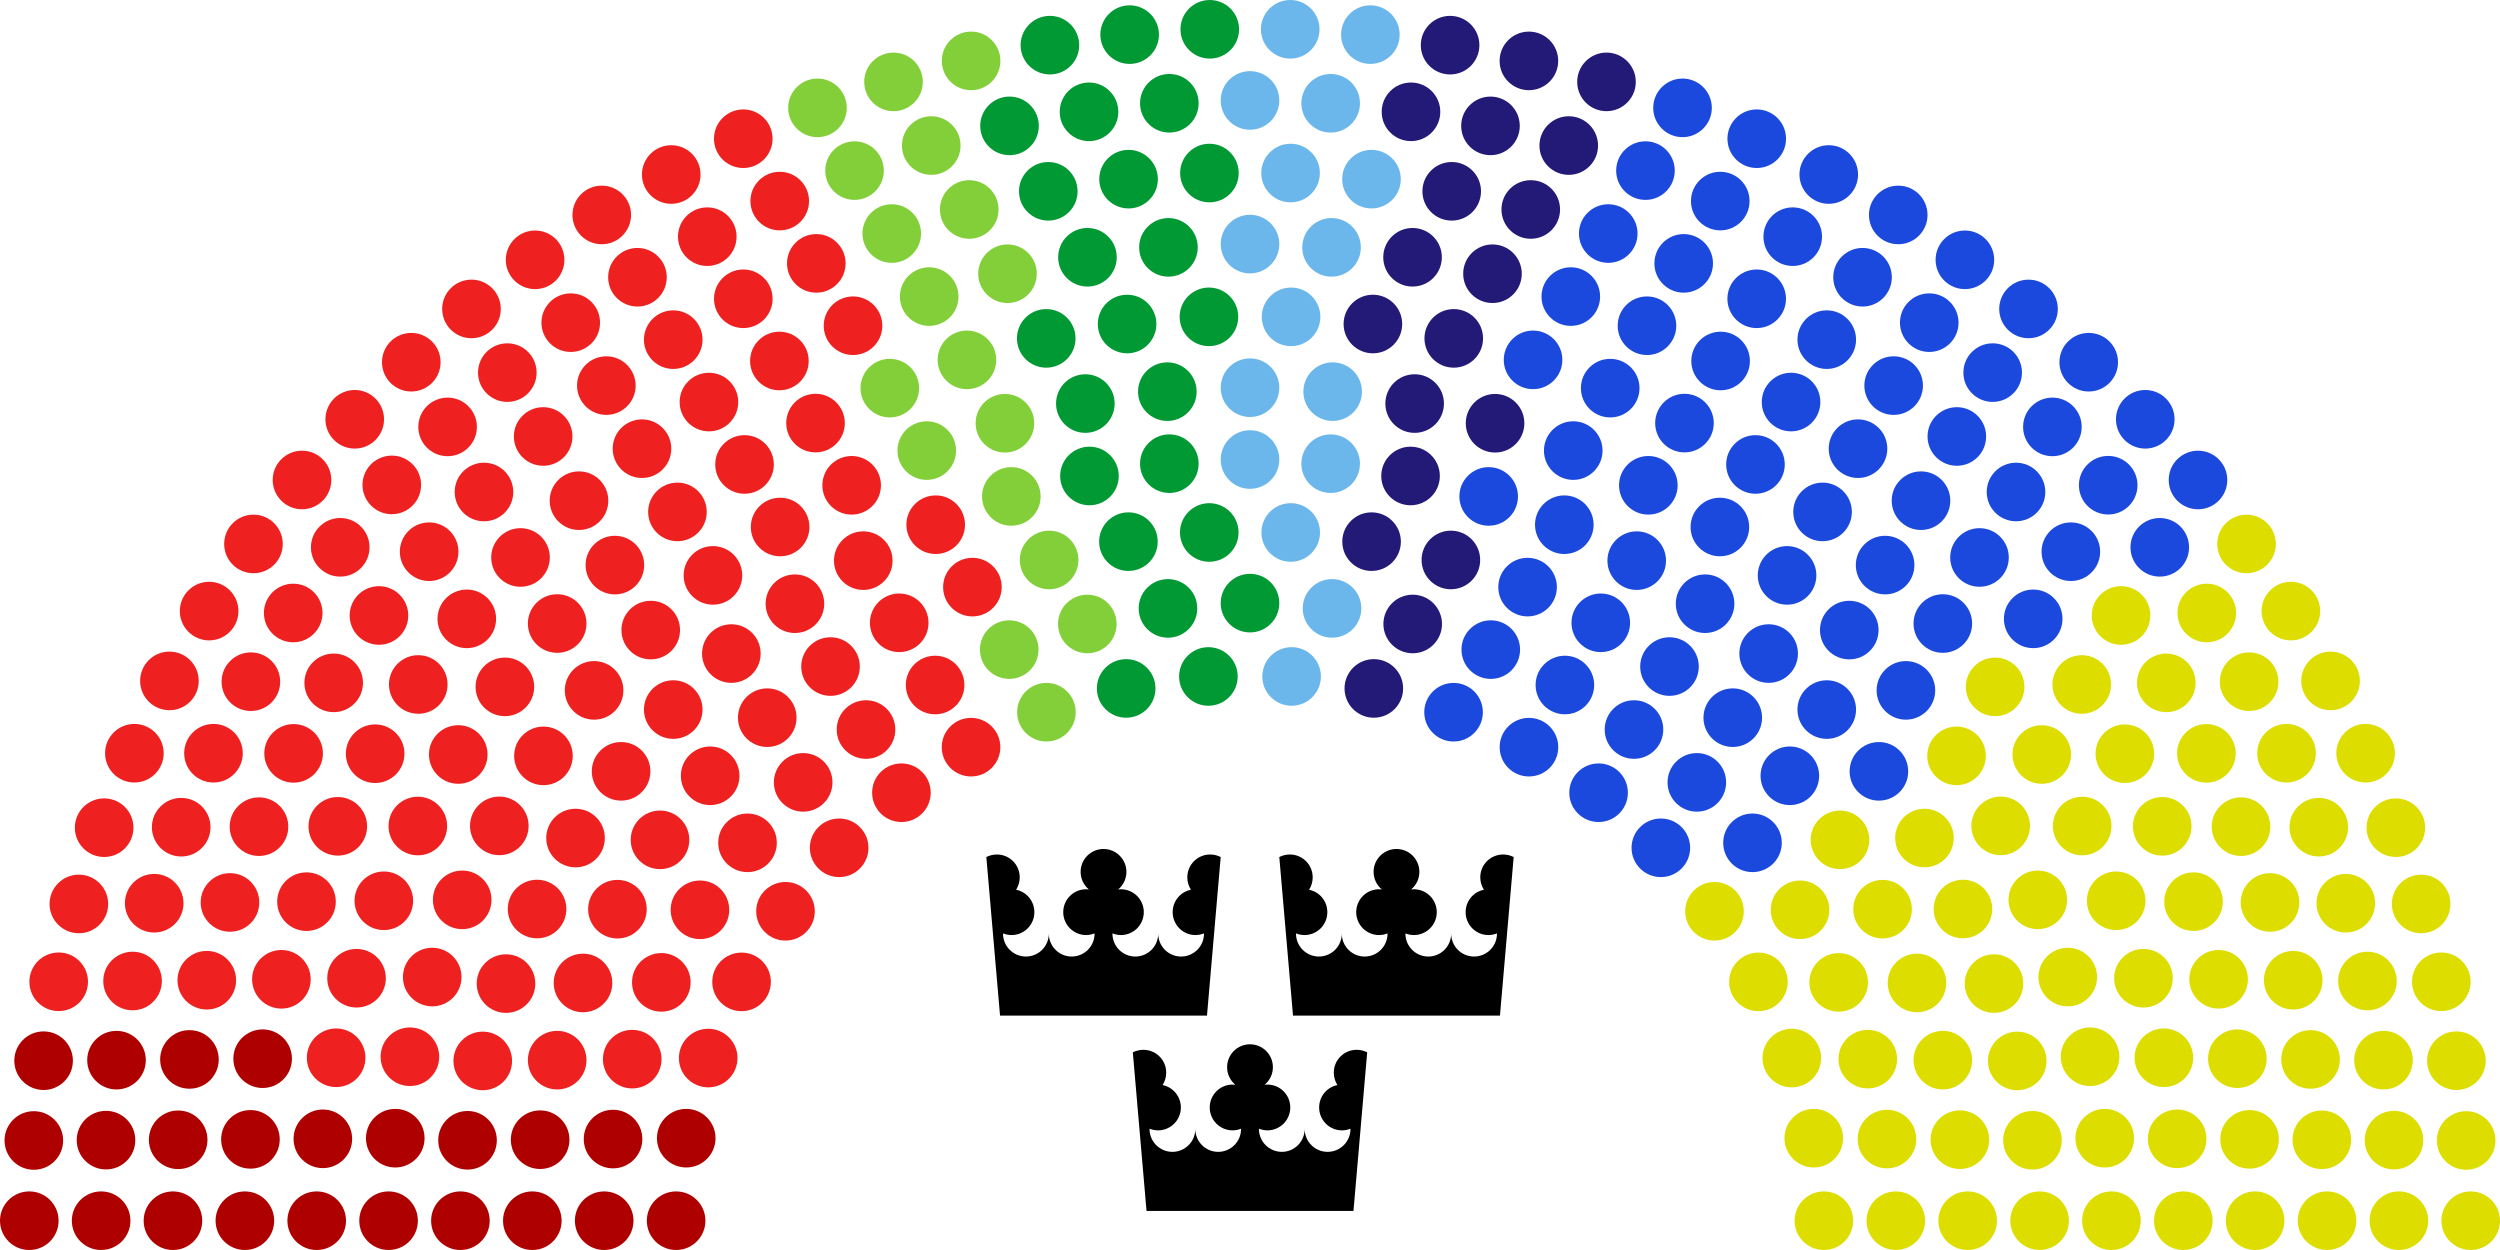 <?xml version="1.0" encoding="UTF-8"?>
<svg xmlns="http://www.w3.org/2000/svg" xmlns:xlink="http://www.w3.org/1999/xlink" viewBox="0 0 512 256">
<g id="V" fill="#af0000">
<circle id="c001" r="6" cx="6" cy="250.00"/>
<circle id="c002" r="6" cx="20.710" cy="250.00"/>
<circle id="c003" r="6" cx="35.420" cy="250.00"/>
<circle id="c004" r="6" cx="50.150" cy="250.00"/>
<circle id="c005" r="6" cx="64.860" cy="250.00"/>
<circle id="c006" r="6" cx="79.580" cy="250.00"/>
<circle id="c007" r="6" cx="94.290" cy="250.00"/>
<circle id="c008" r="6" cx="109.02" cy="250.00"/>
<circle id="c009" r="6" cx="123.74" cy="250.00"/>
<circle id="c010" r="6" cx="138.47" cy="250.00"/>
<circle id="c011" r="6" cx="6.93" cy="233.57"/>
<circle id="c012" r="6" cx="21.710" cy="233.50"/>
<circle id="c013" r="6" cx="36.490" cy="233.43"/>
<circle id="c014" r="6" cx="51.290" cy="233.34"/>
<circle id="c015" r="6" cx="66.120" cy="233.23"/>
<circle id="c016" r="6" cx="80.950" cy="233.10"/>
<circle id="c017" r="6" cx="95.750" cy="233.53"/>
<circle id="c018" r="6" cx="110.62" cy="233.41"/>
<circle id="c019" r="6" cx="8.93" cy="217.23"/>
<circle id="c020" r="6" cx="23.860" cy="217.12"/>
<circle id="c021" r="6" cx="125.55" cy="233.28"/>
<circle id="c022" r="6" cx="38.800" cy="216.97"/>
<circle id="c023" r="6" cx="53.790" cy="216.82"/>
<circle id="c024" r="6" cx="140.54" cy="233.10"/>
</g><g id="S" fill="#ee2020">
<circle id="c025" r="6" cx="68.840" cy="216.63"/>
<circle id="c026" r="6" cx="12.020" cy="201.07"/>
<circle id="c027" r="6" cx="83.950" cy="216.42"/>
<circle id="c028" r="6" cx="27.150" cy="200.91"/>
<circle id="c029" r="6" cx="98.870" cy="217.28"/>
<circle id="c030" r="6" cx="42.350" cy="200.75"/>
<circle id="c031" r="6" cx="114.11" cy="217.12"/>
<circle id="c032" r="6" cx="57.630" cy="200.56"/>
<circle id="c033" r="6" cx="16.150" cy="185.13"/>
<circle id="c034" r="6" cx="73.020" cy="200.34"/>
<circle id="c035" r="6" cx="129.48" cy="216.91"/>
<circle id="c036" r="6" cx="31.580" cy="184.98"/>
<circle id="c037" r="6" cx="88.520" cy="200.10"/>
<circle id="c038" r="6" cx="47.100" cy="184.82"/>
<circle id="c039" r="6" cx="145.04" cy="216.69"/>
<circle id="c040" r="6" cx="103.63" cy="201.44"/>
<circle id="c041" r="6" cx="21.330" cy="169.51"/>
<circle id="c042" r="6" cx="62.770" cy="184.66"/>
<circle id="c043" r="6" cx="37.110" cy="169.41"/>
<circle id="c044" r="6" cx="119.40" cy="201.31"/>
<circle id="c045" r="6" cx="78.610" cy="184.48"/>
<circle id="c046" r="6" cx="53.040" cy="169.30"/>
<circle id="c047" r="6" cx="94.660" cy="184.29"/>
<circle id="c048" r="6" cx="27.520" cy="154.26"/>
<circle id="c049" r="6" cx="135.44" cy="201.19"/>
<circle id="c050" r="6" cx="69.180" cy="169.23"/>
<circle id="c051" r="6" cx="109.99" cy="186.17"/>
<circle id="c052" r="6" cx="43.720" cy="154.26"/>
<circle id="c053" r="6" cx="85.570" cy="169.17"/>
<circle id="c054" r="6" cx="60.130" cy="154.29"/>
<circle id="c055" r="6" cx="34.700" cy="139.45"/>
<circle id="c056" r="6" cx="151.87" cy="201.09"/>
<circle id="c057" r="6" cx="126.45" cy="186.20"/>
<circle id="c058" r="6" cx="102.26" cy="169.14"/>
<circle id="c059" r="6" cx="76.830" cy="154.36"/>
<circle id="c060" r="6" cx="51.380" cy="139.61"/>
<circle id="c061" r="6" cx="117.87" cy="171.63"/>
<circle id="c062" r="6" cx="42.830" cy="125.15"/>
<circle id="c063" r="6" cx="143.35" cy="186.33"/>
<circle id="c064" r="6" cx="68.340" cy="139.85"/>
<circle id="c065" r="6" cx="93.850" cy="154.52"/>
<circle id="c066" r="6" cx="60.050" cy="125.54"/>
<circle id="c067" r="6" cx="85.660" cy="140.18"/>
<circle id="c068" r="6" cx="135.17" cy="172.00"/>
<circle id="c069" r="6" cx="111.30" cy="154.80"/>
<circle id="c070" r="6" cx="51.910" cy="111.40"/>
<circle id="c071" r="6" cx="77.610" cy="126.05"/>
<circle id="c072" r="6" cx="160.87" cy="186.63"/>
<circle id="c073" r="6" cx="103.40" cy="140.67"/>
<circle id="c074" r="6" cx="127.20" cy="157.97"/>
<circle id="c075" r="6" cx="69.680" cy="112.09"/>
<circle id="c076" r="6" cx="95.600" cy="126.74"/>
<circle id="c077" r="6" cx="153.09" cy="172.61"/>
<circle id="c078" r="6" cx="61.850" cy="98.300"/>
<circle id="c079" r="6" cx="87.890" cy="112.99"/>
<circle id="c080" r="6" cx="121.67" cy="141.39"/>
<circle id="c081" r="6" cx="145.44" cy="158.88"/>
<circle id="c082" r="6" cx="80.240" cy="99.307"/>
<circle id="c083" r="6" cx="114.11" cy="127.70"/>
<circle id="c084" r="6" cx="72.650" cy="85.870"/>
<circle id="c085" r="6" cx="137.88" cy="145.32"/>
<circle id="c086" r="6" cx="106.60" cy="114.17"/>
<circle id="c087" r="6" cx="171.86" cy="173.63"/>
<circle id="c088" r="6" cx="99.120" cy="100.76"/>
<circle id="c089" r="6" cx="91.670" cy="87.430"/>
<circle id="c090" r="6" cx="133.27" cy="129.04"/>
<circle id="c091" r="6" cx="164.49" cy="160.23"/>
<circle id="c092" r="6" cx="84.230" cy="74.180"/>
<circle id="c093" r="6" cx="125.93" cy="115.73"/>
<circle id="c094" r="6" cx="157.13" cy="146.98"/>
<circle id="c095" r="6" cx="118.58" cy="102.54"/>
<circle id="c096" r="6" cx="149.78" cy="133.85"/>
<circle id="c097" r="6" cx="111.24" cy="89.390"/>
<circle id="c098" r="6" cx="103.90" cy="76.310"/>
<circle id="c099" r="6" cx="96.560" cy="63.270"/>
<circle id="c100" r="6" cx="146.01" cy="117.84"/>
<circle id="c101" r="6" cx="138.74" cy="104.84"/>
<circle id="c102" r="6" cx="184.61" cy="162.35"/>
<circle id="c103" r="6" cx="131.48" cy="91.890"/>
<circle id="c104" r="6" cx="124.18" cy="78.970"/>
<circle id="c105" r="6" cx="177.36" cy="149.41"/>
<circle id="c106" r="6" cx="116.89" cy="66.080"/>
<circle id="c107" r="6" cx="109.59" cy="53.210"/>
<circle id="c108" r="6" cx="170.09" cy="136.51"/>
<circle id="c109" r="6" cx="162.80" cy="123.64"/>
<circle id="c110" r="6" cx="159.77" cy="107.93"/>
<circle id="c111" r="6" cx="152.48" cy="95.120"/>
<circle id="c112" r="6" cx="145.19" cy="82.340"/>
<circle id="c113" r="6" cx="137.88" cy="69.560"/>
<circle id="c114" r="6" cx="130.55" cy="56.780"/>
<circle id="c115" r="6" cx="123.24" cy="44.020"/>
<circle id="c116" r="6" cx="176.80" cy="114.82"/>
<circle id="c117" r="6" cx="184.16" cy="127.55"/>
<circle id="c118" r="6" cx="191.51" cy="140.29"/>
<circle id="c119" r="6" cx="198.87" cy="153.02"/>
<circle id="c120" r="6" cx="137.47" cy="35.740"/>
<circle id="c121" r="6" cx="144.85" cy="48.470"/>
<circle id="c122" r="6" cx="152.23" cy="61.190"/>
<circle id="c123" r="6" cx="159.62" cy="73.930"/>
<circle id="c124" r="6" cx="167.02" cy="86.650"/>
<circle id="c125" r="6" cx="174.42" cy="99.390"/>
<circle id="c126" r="6" cx="152.22" cy="28.410"/>
<circle id="c127" r="6" cx="159.69" cy="41.180"/>
<circle id="c128" r="6" cx="167.18" cy="53.940"/>
<circle id="c129" r="6" cx="191.63" cy="107.46"/>
<circle id="c130" r="6" cx="174.70" cy="66.710"/>
<circle id="c131" r="6" cx="199.15" cy="120.24"/>
</g><g id="MP" fill="#83cf39">
<circle id="c132" r="6" cx="182.23" cy="79.490"/>
<circle id="c133" r="6" cx="189.80" cy="92.280"/>
<circle id="c134" r="6" cx="206.69" cy="133.04"/>
<circle id="c135" r="6" cx="167.42" cy="22.090"/>
<circle id="c136" r="6" cx="214.31" cy="145.86"/>
<circle id="c137" r="6" cx="175.01" cy="34.940"/>
<circle id="c138" r="6" cx="182.63" cy="47.830"/>
<circle id="c139" r="6" cx="190.30" cy="60.740"/>
<circle id="c140" r="6" cx="198.03" cy="73.700"/>
<circle id="c141" r="6" cx="207.12" cy="101.67"/>
<circle id="c142" r="6" cx="182.99" cy="16.770"/>
<circle id="c143" r="6" cx="205.81" cy="86.680"/>
<circle id="c144" r="6" cx="214.86" cy="114.68"/>
<circle id="c145" r="6" cx="190.72" cy="29.810"/>
<circle id="c146" r="6" cx="198.50" cy="42.900"/>
<circle id="c147" r="6" cx="222.68" cy="127.79"/>
<circle id="c148" r="6" cx="206.34" cy="56.060"/>
<circle id="c149" r="6" cx="198.88" cy="12.470"/>
</g><g id="C" fill="#093">
<circle id="c150" r="6" cx="214.27" cy="69.300"/>
<circle id="c151" r="6" cx="230.64" cy="140.99"/>
<circle id="c152" r="6" cx="206.75" cy="25.780"/>
<circle id="c153" r="6" cx="223.12" cy="97.480"/>
<circle id="c154" r="6" cx="239.20" cy="124.60"/>
<circle id="c155" r="6" cx="222.28" cy="82.650"/>
<circle id="c156" r="6" cx="214.69" cy="39.180"/>
<circle id="c157" r="6" cx="231.10" cy="110.93"/>
<circle id="c158" r="6" cx="215.02" cy="9.25"/>
<circle id="c159" r="6" cx="222.71" cy="52.690"/>
<circle id="c160" r="6" cx="223.03" cy="22.900"/>
<circle id="c161" r="6" cx="230.83" cy="66.360"/>
<circle id="c162" r="6" cx="231.13" cy="36.690"/>
<circle id="c163" r="6" cx="239.48" cy="94.960"/>
<circle id="c164" r="6" cx="231.35" cy="7.09"/>
<circle id="c165" r="6" cx="239.07" cy="80.210"/>
<circle id="c166" r="6" cx="239.30" cy="50.660"/>
<circle id="c167" r="6" cx="247.48" cy="138.54"/>
<circle id="c168" r="6" cx="239.48" cy="21.150"/>
<circle id="c169" r="6" cx="247.66" cy="109.05"/>
<circle id="c170" r="6" cx="247.59" cy="64.890"/>
<circle id="c171" r="6" cx="247.69" cy="35.440"/>
<circle id="c172" r="6" cx="247.76" cy="6"/>
<circle id="c173" r="6" cx="256.00" cy="123.52"/>
</g><g id="L" fill="#6bb7ec">
<circle id="c174" r="6" cx="256.00" cy="20.570"/>
<circle id="c175" r="6" cx="256.00" cy="49.990"/>
<circle id="c176" r="6" cx="256.00" cy="79.400"/>
<circle id="c177" r="6" cx="256.00" cy="94.110"/>
<circle id="c178" r="6" cx="264.24" cy="6"/>
<circle id="c179" r="6" cx="264.31" cy="35.440"/>
<circle id="c180" r="6" cx="264.41" cy="64.890"/>
<circle id="c181" r="6" cx="264.34" cy="109.05"/>
<circle id="c182" r="6" cx="272.52" cy="21.150"/>
<circle id="c183" r="6" cx="264.52" cy="138.54"/>
<circle id="c184" r="6" cx="272.70" cy="50.660"/>
<circle id="c185" r="6" cx="272.93" cy="80.210"/>
<circle id="c186" r="6" cx="280.65" cy="7.09"/>
<circle id="c187" r="6" cx="272.52" cy="94.960"/>
<circle id="c188" r="6" cx="280.88" cy="36.690"/>
<circle id="c189" r="6" cx="272.80" cy="124.60"/>
</g><g id="KD" fill="#231977">
<circle id="c190" r="6" cx="281.17" cy="66.360"/>
<circle id="c191" r="6" cx="288.97" cy="22.900"/>
<circle id="c192" r="6" cx="289.29" cy="52.690"/>
<circle id="c193" r="6" cx="296.98" cy="9.25"/>
<circle id="c194" r="6" cx="280.90" cy="110.93"/>
<circle id="c195" r="6" cx="297.31" cy="39.180"/>
<circle id="c196" r="6" cx="289.72" cy="82.650"/>
<circle id="c197" r="6" cx="288.88" cy="97.480"/>
<circle id="c198" r="6" cx="305.25" cy="25.780"/>
<circle id="c199" r="6" cx="281.36" cy="140.99"/>
<circle id="c200" r="6" cx="297.73" cy="69.300"/>
<circle id="c201" r="6" cx="313.12" cy="12.470"/>
<circle id="c202" r="6" cx="305.66" cy="56.060"/>
<circle id="c203" r="6" cx="289.32" cy="127.79"/>
<circle id="c204" r="6" cx="313.50" cy="42.900"/>
<circle id="c205" r="6" cx="321.28" cy="29.810"/>
<circle id="c206" r="6" cx="297.14" cy="114.68"/>
<circle id="c207" r="6" cx="306.19" cy="86.680"/>
<circle id="c208" r="6" cx="329.01" cy="16.770"/>
</g><g id="M" fill="#1b49dd">
<circle id="c209" r="6" cx="304.88" cy="101.67"/>
<circle id="c210" r="6" cx="313.97" cy="73.700"/>
<circle id="c211" r="6" cx="321.70" cy="60.740"/>
<circle id="c212" r="6" cx="329.37" cy="47.830"/>
<circle id="c213" r="6" cx="336.99" cy="34.940"/>
<circle id="c214" r="6" cx="297.69" cy="145.86"/>
<circle id="c215" r="6" cx="344.58" cy="22.090"/>
<circle id="c216" r="6" cx="305.31" cy="133.04"/>
<circle id="c217" r="6" cx="322.20" cy="92.280"/>
<circle id="c218" r="6" cx="329.77" cy="79.490"/>
<circle id="c219" r="6" cx="312.85" cy="120.24"/>
<circle id="c220" r="6" cx="337.30" cy="66.710"/>
<circle id="c221" r="6" cx="320.37" cy="107.46"/>
<circle id="c222" r="6" cx="344.82" cy="53.940"/>
<circle id="c223" r="6" cx="352.31" cy="41.180"/>
<circle id="c224" r="6" cx="359.78" cy="28.410"/>
<circle id="c225" r="6" cx="337.58" cy="99.390"/>
<circle id="c226" r="6" cx="344.98" cy="86.650"/>
<circle id="c227" r="6" cx="352.38" cy="73.930"/>
<circle id="c228" r="6" cx="359.77" cy="61.190"/>
<circle id="c229" r="6" cx="367.15" cy="48.470"/>
<circle id="c230" r="6" cx="374.53" cy="35.740"/>
<circle id="c231" r="6" cx="313.13" cy="153.02"/>
<circle id="c232" r="6" cx="320.49" cy="140.29"/>
<circle id="c233" r="6" cx="327.84" cy="127.55"/>
<circle id="c234" r="6" cx="335.20" cy="114.82"/>
<circle id="c235" r="6" cx="388.76" cy="44.020"/>
<circle id="c236" r="6" cx="381.45" cy="56.780"/>
<circle id="c237" r="6" cx="374.12" cy="69.560"/>
<circle id="c238" r="6" cx="366.81" cy="82.340"/>
<circle id="c239" r="6" cx="359.52" cy="95.120"/>
<circle id="c240" r="6" cx="352.23" cy="107.93"/>
<circle id="c241" r="6" cx="349.20" cy="123.64"/>
<circle id="c242" r="6" cx="341.91" cy="136.51"/>
<circle id="c243" r="6" cx="402.41" cy="53.210"/>
<circle id="c244" r="6" cx="395.11" cy="66.080"/>
<circle id="c245" r="6" cx="334.64" cy="149.41"/>
<circle id="c246" r="6" cx="387.82" cy="78.970"/>
<circle id="c247" r="6" cx="380.52" cy="91.890"/>
<circle id="c248" r="6" cx="327.39" cy="162.35"/>
<circle id="c249" r="6" cx="373.26" cy="104.84"/>
<circle id="c250" r="6" cx="365.99" cy="117.84"/>
<circle id="c251" r="6" cx="415.44" cy="63.270"/>
<circle id="c252" r="6" cx="408.10" cy="76.310"/>
<circle id="c253" r="6" cx="400.76" cy="89.390"/>
<circle id="c254" r="6" cx="362.22" cy="133.85"/>
<circle id="c255" r="6" cx="393.42" cy="102.54"/>
<circle id="c256" r="6" cx="354.87" cy="146.98"/>
<circle id="c257" r="6" cx="386.07" cy="115.73"/>
<circle id="c258" r="6" cx="427.77" cy="74.180"/>
<circle id="c259" r="6" cx="347.51" cy="160.23"/>
<circle id="c260" r="6" cx="378.73" cy="129.04"/>
<circle id="c261" r="6" cx="420.33" cy="87.430"/>
<circle id="c262" r="6" cx="412.88" cy="100.76"/>
<circle id="c263" r="6" cx="340.14" cy="173.63"/>
<circle id="c264" r="6" cx="405.40" cy="114.17"/>
<circle id="c265" r="6" cx="374.12" cy="145.32"/>
<circle id="c266" r="6" cx="439.35" cy="85.870"/>
<circle id="c267" r="6" cx="397.89" cy="127.70"/>
<circle id="c268" r="6" cx="431.76" cy="99.370"/>
<circle id="c269" r="6" cx="366.56" cy="158.88"/>
<circle id="c270" r="6" cx="390.33" cy="141.39"/>
<circle id="c271" r="6" cx="424.11" cy="112.99"/>
<circle id="c272" r="6" cx="450.15" cy="98.300"/>
<circle id="c273" r="6" cx="358.91" cy="172.61"/>
<circle id="c274" r="6" cx="416.40" cy="126.74"/>
<circle id="c275" r="6" cx="442.32" cy="112.09"/>
<circle id="c276" r="6" cx="384.80" cy="157.97"/>
</g><g id="SD" fill="#dd0">
<circle id="c277" r="6" cx="408.60" cy="140.67"/>
<circle id="c278" r="6" cx="351.13" cy="186.63"/>
<circle id="c279" r="6" cx="434.39" cy="126.05"/>
<circle id="c280" r="6" cx="460.09" cy="111.40"/>
<circle id="c281" r="6" cx="400.70" cy="154.80"/>
<circle id="c282" r="6" cx="376.83" cy="172.00"/>
<circle id="c283" r="6" cx="426.34" cy="140.18"/>
<circle id="c284" r="6" cx="451.95" cy="125.54"/>
<circle id="c285" r="6" cx="418.15" cy="154.52"/>
<circle id="c286" r="6" cx="443.66" cy="139.85"/>
<circle id="c287" r="6" cx="368.65" cy="186.33"/>
<circle id="c288" r="6" cx="469.17" cy="125.15"/>
<circle id="c289" r="6" cx="394.13" cy="171.63"/>
<circle id="c290" r="6" cx="460.62" cy="139.61"/>
<circle id="c291" r="6" cx="435.17" cy="154.36"/>
<circle id="c292" r="6" cx="409.74" cy="169.14"/>
<circle id="c293" r="6" cx="385.55" cy="186.20"/>
<circle id="c294" r="6" cx="360.13" cy="201.09"/>
<circle id="c295" r="6" cx="477.30" cy="139.45"/>
<circle id="c296" r="6" cx="451.87" cy="154.29"/>
<circle id="c297" r="6" cx="426.43" cy="169.17"/>
<circle id="c298" r="6" cx="468.28" cy="154.26"/>
<circle id="c299" r="6" cx="402.01" cy="186.17"/>
<circle id="c300" r="6" cx="442.82" cy="169.23"/>
<circle id="c301" r="6" cx="376.56" cy="201.19"/>
<circle id="c302" r="6" cx="484.48" cy="154.26"/>
<circle id="c303" r="6" cx="417.34" cy="184.29"/>
<circle id="c304" r="6" cx="458.96" cy="169.30"/>
<circle id="c305" r="6" cx="433.39" cy="184.48"/>
<circle id="c306" r="6" cx="392.60" cy="201.31"/>
<circle id="c307" r="6" cx="474.89" cy="169.41"/>
<circle id="c308" r="6" cx="449.23" cy="184.66"/>
<circle id="c309" r="6" cx="490.67" cy="169.51"/>
<circle id="c310" r="6" cx="408.37" cy="201.44"/>
<circle id="c311" r="6" cx="366.96" cy="216.69"/>
<circle id="c312" r="6" cx="464.90" cy="184.82"/>
<circle id="c313" r="6" cx="423.48" cy="200.10"/>
<circle id="c314" r="6" cx="480.42" cy="184.98"/>
<circle id="c315" r="6" cx="382.52" cy="216.91"/>
<circle id="c316" r="6" cx="438.98" cy="200.34"/>
<circle id="c317" r="6" cx="495.85" cy="185.13"/>
<circle id="c318" r="6" cx="454.37" cy="200.56"/>
<circle id="c319" r="6" cx="397.89" cy="217.12"/>
<circle id="c320" r="6" cx="469.65" cy="200.75"/>
<circle id="c321" r="6" cx="413.13" cy="217.28"/>
<circle id="c322" r="6" cx="484.85" cy="200.91"/>
<circle id="c323" r="6" cx="428.05" cy="216.42"/>
<circle id="c324" r="6" cx="499.98" cy="201.07"/>
<circle id="c325" r="6" cx="443.16" cy="216.63"/>
<circle id="c326" r="6" cx="371.46" cy="233.10"/>
<circle id="c327" r="6" cx="458.21" cy="216.82"/>
<circle id="c328" r="6" cx="473.20" cy="216.97"/>
<circle id="c329" r="6" cx="386.45" cy="233.28"/>
<circle id="c330" r="6" cx="488.14" cy="217.12"/>
<circle id="c331" r="6" cx="503.07" cy="217.23"/>
<circle id="c332" r="6" cx="401.38" cy="233.41"/>
<circle id="c333" r="6" cx="416.25" cy="233.53"/>
<circle id="c334" r="6" cx="431.05" cy="233.10"/>
<circle id="c335" r="6" cx="445.88" cy="233.23"/>
<circle id="c336" r="6" cx="460.71" cy="233.34"/>
<circle id="c337" r="6" cx="475.51" cy="233.43"/>
<circle id="c338" r="6" cx="490.29" cy="233.50"/>
<circle id="c339" r="6" cx="505.07" cy="233.57"/>
<circle id="c340" r="6" cx="373.53" cy="250.00"/>
<circle id="c341" r="6" cx="388.26" cy="250.00"/>
<circle id="c342" r="6" cx="402.98" cy="250.00"/>
<circle id="c343" r="6" cx="417.71" cy="250.00"/>
<circle id="c344" r="6" cx="432.42" cy="250.00"/>
<circle id="c345" r="6" cx="447.14" cy="250.00"/>
<circle id="c346" r="6" cx="461.85" cy="250.00"/>
<circle id="c347" r="6" cx="476.58" cy="250.00"/>
<circle id="c348" r="6" cx="491.29" cy="250.00"/>
<circle id="c349" r="6" cx="506.00" cy="250.00"/>
</g>
<path id="c" d="M202,175.52C202.67,175.18 203.41,175 204.16,175 206.75,175 208.84,177.09 208.84,179.68 208.84,180.58 208.58,181.46 208.1,182.22 210.28,182.66 211.84,184.58 211.84,186.81 211.84,189.4 209.75,191.5 207.16,191.5 206.56,191.49 205.97,191.38 205.42,191.16V191.21C205.42,193.8 207.52,195.9 210.11,195.9 212.7,195.9 214.8,193.8 214.8,191.21 214.8,193.8 216.9,195.9 219.48,195.9 222.07,195.9 224.17,193.8 224.17,191.21V191.16C223.62,191.38 223.03,191.49 222.44,191.5 219.85,191.5 217.75,189.4 217.75,186.81 217.75,184.22 219.85,182.12 222.44,182.12 222.63,182.12 222.81,182.13 223,182.16 221.93,181.27 221.31,179.95 221.31,178.56 221.31,175.97 223.41,173.87 226,173.87 228.59,173.87 230.69,175.97 230.69,178.56 230.69,179.95 230.07,181.27 229,182.16 229.19,182.13 229.37,182.12 229.56,182.12 232.15,182.12 234.25,184.22 234.25,186.81 234.25,189.4 232.15,191.5 229.56,191.5 228.97,191.49 228.38,191.38 227.83,191.16V191.21C227.83,193.8 229.93,195.9 232.52,195.9 235.1,195.9 237.2,193.8 237.2,191.21 237.2,193.8 239.3,195.9 241.89,195.9 244.48,195.9 246.58,193.8 246.58,191.21V191.16C246.03,191.38 245.44,191.49 244.84,191.5 242.25,191.5 240.16,189.4 240.16,186.81 240.16,184.58 241.72,182.66 243.9,182.22 243.42,181.46 243.16,180.58 243.16,179.68 243.16,177.09 245.25,175 247.84,175 248.59,175 249.33,175.18 250,175.52L247.19,208H204.81Z"/>
<use x="60" y="0" xlink:href="#c"/>
<use x="30" y="40" xlink:href="#c"/>
</svg>